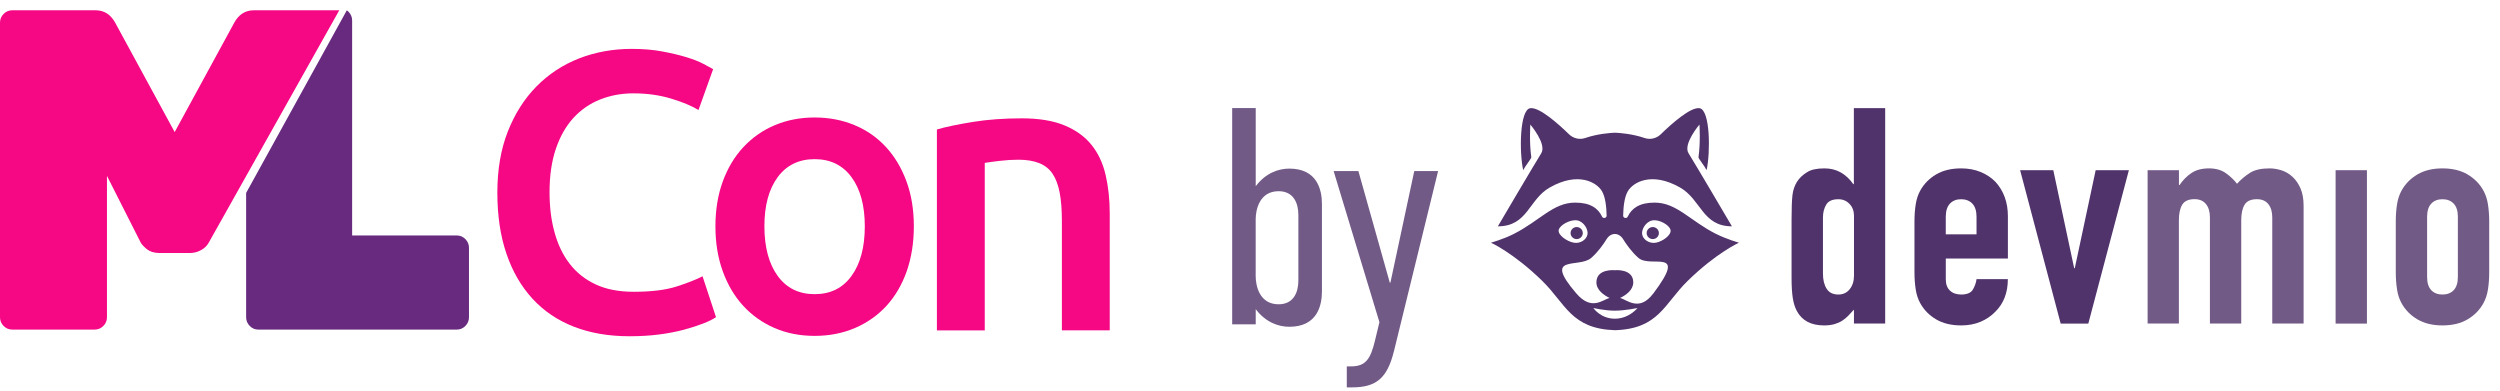 <svg width="179" height="28" viewBox="0 0 179 28" fill="none" xmlns="http://www.w3.org/2000/svg">
<path d="M132.743 23.167V22.17C132.597 22.329 132.457 22.478 132.325 22.616C132.193 22.753 132.046 22.871 131.885 22.973C131.724 23.075 131.541 23.153 131.334 23.212C131.13 23.269 130.887 23.3 130.608 23.3C129.67 23.3 129.016 22.954 128.651 22.26C128.519 22.014 128.423 21.711 128.365 21.351C128.307 20.991 128.276 20.506 128.276 19.899V15.717C128.276 14.924 128.298 14.338 128.341 13.962C128.43 13.24 128.774 12.7 129.375 12.337C129.654 12.15 130.07 12.056 130.627 12.056C131.067 12.056 131.459 12.153 131.803 12.349C132.147 12.546 132.445 12.823 132.693 13.183H132.736V7.743H134.979V23.167H132.736H132.743ZM130.524 19.594C130.524 20.041 130.613 20.401 130.788 20.676C130.964 20.951 131.243 21.088 131.625 21.088C131.962 21.088 132.233 20.963 132.438 20.709C132.642 20.456 132.746 20.129 132.746 19.724V15.456C132.746 15.111 132.64 14.824 132.426 14.601C132.214 14.376 131.945 14.265 131.623 14.265C131.197 14.265 130.909 14.395 130.755 14.656C130.601 14.916 130.524 15.22 130.524 15.565V19.594Z" fill="#51336B"/>
<path d="M143.762 18.511H139.319V20.006C139.319 20.352 139.418 20.619 139.617 20.806C139.814 20.993 140.081 21.088 140.42 21.088C140.846 21.088 141.127 20.965 141.266 20.721C141.406 20.475 141.49 20.231 141.519 19.985H143.762C143.762 20.953 143.462 21.732 142.861 22.324C142.567 22.628 142.214 22.867 141.805 23.04C141.394 23.212 140.932 23.3 140.42 23.3C139.716 23.3 139.119 23.156 138.626 22.867C138.136 22.578 137.759 22.194 137.494 21.718C137.333 21.429 137.222 21.098 137.165 20.721C137.107 20.345 137.076 19.935 137.076 19.487V15.868C137.076 15.421 137.105 15.009 137.165 14.635C137.222 14.258 137.333 13.927 137.494 13.637C137.759 13.162 138.136 12.778 138.626 12.489C139.117 12.2 139.716 12.056 140.42 12.056C140.932 12.056 141.399 12.143 141.817 12.316C142.235 12.489 142.591 12.728 142.885 13.031C143.471 13.682 143.765 14.497 143.765 15.48V18.511H143.762ZM139.319 16.778H141.519V15.523C141.519 15.104 141.42 14.791 141.221 14.58C141.024 14.372 140.754 14.265 140.418 14.265C140.081 14.265 139.812 14.369 139.615 14.58C139.418 14.789 139.317 15.104 139.317 15.523V16.778H139.319Z" fill="#51336B"/>
<path d="M152.428 12.186L149.523 23.17H147.545L144.64 12.186H147.016L148.511 19.205H148.554L150.05 12.186H152.425H152.428Z" fill="#51336B"/>
<path d="M167.229 23.167V12.186H169.472V23.17H167.229V23.167Z" fill="#725A87"/>
<path d="M153.769 23.167V12.186H156.013V13.247H156.056C156.292 12.901 156.573 12.614 156.902 12.392C157.232 12.167 157.652 12.056 158.167 12.056C158.65 12.056 159.054 12.172 159.376 12.401C159.699 12.633 159.963 12.884 160.167 13.159C160.446 12.856 160.754 12.595 161.091 12.38C161.427 12.162 161.896 12.056 162.497 12.056C162.776 12.056 163.062 12.103 163.356 12.195C163.649 12.29 163.913 12.444 164.147 12.662C164.382 12.88 164.572 13.157 164.719 13.495C164.866 13.834 164.938 14.251 164.938 14.741V23.167H162.694V15.563C162.694 15.158 162.598 14.841 162.408 14.608C162.218 14.376 161.947 14.263 161.596 14.263C161.17 14.263 160.877 14.393 160.716 14.653C160.555 14.914 160.473 15.288 160.473 15.778V23.165H158.23V15.561C158.23 15.156 158.133 14.838 157.943 14.606C157.753 14.374 157.482 14.26 157.131 14.26C156.705 14.26 156.412 14.391 156.251 14.651C156.09 14.912 156.008 15.286 156.008 15.776V23.163H153.765L153.769 23.167Z" fill="#725A87"/>
<path d="M171.538 15.868C171.538 15.421 171.566 15.009 171.627 14.635C171.684 14.258 171.795 13.927 171.956 13.637C172.22 13.162 172.598 12.778 173.088 12.489C173.579 12.2 174.178 12.056 174.882 12.056C175.587 12.056 176.183 12.2 176.676 12.489C177.166 12.778 177.544 13.162 177.808 13.637C177.969 13.927 178.08 14.258 178.138 14.635C178.195 15.011 178.227 15.421 178.227 15.868V19.487C178.227 19.935 178.198 20.347 178.138 20.721C178.08 21.098 177.969 21.429 177.808 21.718C177.544 22.194 177.166 22.578 176.676 22.867C176.185 23.156 175.587 23.3 174.882 23.3C174.178 23.3 173.581 23.156 173.088 22.867C172.598 22.578 172.22 22.194 171.956 21.718C171.795 21.429 171.684 21.098 171.627 20.721C171.569 20.345 171.538 19.935 171.538 19.487V15.868ZM173.781 19.833C173.781 20.252 173.879 20.565 174.079 20.776C174.276 20.984 174.543 21.088 174.882 21.088C175.221 21.088 175.488 20.984 175.685 20.776C175.882 20.567 175.983 20.252 175.983 19.833V15.523C175.983 15.104 175.885 14.791 175.685 14.58C175.488 14.372 175.219 14.265 174.882 14.265C174.545 14.265 174.276 14.369 174.079 14.58C173.882 14.789 173.781 15.104 173.781 15.523V19.833Z" fill="#725A87"/>
<path d="M113.328 16.688C113.328 16.449 113.131 16.257 112.89 16.257C112.65 16.257 112.453 16.451 112.453 16.688C112.453 16.925 112.65 17.119 112.89 17.119C113.131 17.119 113.328 16.925 113.328 16.688Z" fill="#51336B"/>
<path d="M118.338 16.257C118.096 16.257 117.901 16.451 117.901 16.688C117.901 16.925 118.098 17.119 118.338 17.119C118.579 17.119 118.776 16.925 118.776 16.688C118.776 16.451 118.579 16.257 118.338 16.257Z" fill="#51336B"/>
<path d="M122.89 16.761C120.998 15.807 120.058 14.509 118.473 14.507C117.372 14.504 116.819 14.928 116.547 15.508C116.468 15.677 116.213 15.617 116.218 15.433C116.232 14.784 116.314 14.095 116.552 13.692C116.925 13.053 118.254 12.269 120.286 13.422C121.81 14.289 121.883 16.205 124.006 16.205C124.006 16.205 121.426 11.814 120.899 10.973C120.488 10.315 121.681 8.918 121.681 8.918C121.681 8.918 121.767 10.182 121.611 11.262C121.599 11.34 122.041 11.88 122.193 12.181C122.476 10.895 122.45 7.871 121.693 7.748C121.046 7.643 119.668 8.877 118.906 9.619C118.601 9.915 118.151 10.019 117.745 9.879C116.87 9.576 115.913 9.514 115.679 9.503C115.643 9.503 115.61 9.503 115.574 9.503C115.34 9.514 114.386 9.576 113.508 9.879C113.104 10.019 112.652 9.915 112.347 9.619C111.585 8.877 110.207 7.643 109.56 7.748C108.803 7.868 108.776 10.895 109.06 12.181C109.212 11.88 109.654 11.34 109.642 11.262C109.486 10.182 109.572 8.918 109.572 8.918C109.572 8.918 110.765 10.315 110.354 10.973C109.827 11.816 107.247 16.205 107.247 16.205C109.394 16.205 109.44 14.289 110.967 13.422C112.998 12.269 114.328 13.053 114.701 13.692C114.939 14.095 115.021 14.784 115.035 15.433C115.04 15.617 114.783 15.677 114.706 15.508C114.434 14.928 113.881 14.504 112.78 14.507C111.195 14.509 110.255 15.809 108.363 16.761C107.63 17.131 106.752 17.377 106.752 17.377C106.752 17.377 108.368 18.104 110.419 20.105C112.111 21.758 112.484 23.539 115.631 23.643C118.776 23.542 119.151 21.758 120.844 20.105C122.895 18.104 124.511 17.377 124.511 17.377C124.511 17.377 123.633 17.131 122.9 16.761H122.89ZM111.602 16.47C111.674 16.108 112.455 15.691 112.931 15.781C113.407 15.871 113.734 16.434 113.662 16.797C113.59 17.159 113.148 17.465 112.674 17.375C112.198 17.285 111.532 16.832 111.602 16.468V16.47ZM115.622 22.819C114.595 22.819 114.083 22.052 114.083 22.052C114.083 22.052 114.888 22.244 115.622 22.244C116.355 22.244 117.245 22.052 117.245 22.052C117.245 22.052 116.648 22.819 115.622 22.819ZM118.379 21.008C117.362 22.362 116.49 21.448 115.994 21.334C116.393 21.152 116.942 20.771 116.942 20.219C116.942 19.212 115.622 19.347 115.622 19.347C115.622 19.347 114.302 19.212 114.302 20.219C114.302 20.768 114.85 21.15 115.249 21.334C114.754 21.446 113.97 22.294 112.864 21.008C110.421 18.163 113.042 19.234 113.927 18.471C114.427 18.04 114.826 17.455 115.03 17.126C115.338 16.629 115.905 16.629 116.216 17.126C116.42 17.455 116.819 18.04 117.319 18.471C118.204 19.234 120.882 17.675 118.382 21.008H118.379ZM118.572 17.375C118.096 17.465 117.653 17.159 117.581 16.797C117.509 16.434 117.838 15.871 118.312 15.781C118.788 15.691 119.538 16.108 119.61 16.47C119.683 16.832 119.045 17.285 118.569 17.377L118.572 17.375Z" fill="#51336B"/>
<path d="M88.224 7.736H89.91V13.332C90.629 12.38 91.549 12.072 92.314 12.072C94.29 12.072 94.651 13.555 94.651 14.616V20.854C94.651 21.915 94.293 23.397 92.314 23.397C91.549 23.397 90.629 23.087 89.91 22.137V23.222H88.224V7.736ZM92.963 20.082V15.392C92.963 14.552 92.626 13.69 91.547 13.69C90.177 13.69 89.907 15.018 89.907 15.703V19.774C89.907 20.46 90.177 21.787 91.547 21.787C92.624 21.787 92.963 20.925 92.963 20.084V20.082Z" fill="#725A87"/>
<path d="M99.799 25.169C99.328 27.07 98.541 27.736 96.813 27.736H96.43V26.232H96.745C97.801 26.232 98.137 25.678 98.452 24.373L98.767 23.068L95.488 12.25H97.262L99.508 20.235H99.554L101.261 12.25H102.968L99.801 25.171L99.799 25.169Z" fill="#725A87"/>
<path d="M45.06 24.075C43.591 24.075 42.266 23.848 41.098 23.395C39.929 22.941 38.936 22.271 38.128 21.39C37.315 20.508 36.693 19.435 36.262 18.165C35.826 16.896 35.61 15.435 35.61 13.787C35.61 12.14 35.861 10.679 36.362 9.41C36.864 8.14 37.546 7.067 38.414 6.186C39.282 5.304 40.3 4.639 41.469 4.18C42.638 3.727 43.892 3.5 45.231 3.5C46.044 3.5 46.776 3.561 47.438 3.687C48.1 3.813 48.672 3.949 49.164 4.1C49.655 4.251 50.062 4.412 50.383 4.583C50.704 4.755 50.929 4.876 51.06 4.951L50.011 7.878C49.56 7.596 48.913 7.324 48.075 7.067C47.237 6.81 46.325 6.684 45.346 6.684C44.499 6.684 43.706 6.83 42.969 7.123C42.231 7.415 41.594 7.858 41.057 8.442C40.521 9.032 40.099 9.767 39.798 10.659C39.497 11.551 39.347 12.584 39.347 13.757C39.347 14.8 39.462 15.757 39.703 16.629C39.939 17.5 40.3 18.256 40.792 18.891C41.283 19.526 41.905 20.019 42.658 20.367C43.41 20.72 44.318 20.891 45.377 20.891C46.641 20.891 47.669 20.765 48.461 20.508C49.254 20.251 49.866 20.009 50.302 19.782L51.266 22.709C51.04 22.861 50.734 23.012 50.347 23.163C49.961 23.314 49.505 23.46 48.973 23.606C48.446 23.747 47.849 23.863 47.192 23.949C46.535 24.034 45.823 24.075 45.071 24.075H45.06Z" fill="#F60784"/>
<path d="M65.431 16.201C65.431 17.374 65.26 18.447 64.924 19.415C64.583 20.382 64.102 21.203 63.48 21.888C62.858 22.568 62.105 23.102 61.227 23.48C60.35 23.858 59.382 24.049 58.328 24.049C57.275 24.049 56.306 23.858 55.444 23.48C54.576 23.102 53.828 22.568 53.206 21.888C52.584 21.208 52.098 20.382 51.747 19.415C51.396 18.447 51.225 17.379 51.225 16.201C51.225 15.022 51.401 13.959 51.747 13.002C52.098 12.044 52.584 11.223 53.217 10.543C53.849 9.863 54.596 9.334 55.469 8.966C56.337 8.599 57.29 8.412 58.328 8.412C59.366 8.412 60.325 8.599 61.202 8.966C62.08 9.334 62.828 9.863 63.45 10.543C64.072 11.223 64.558 12.044 64.909 13.002C65.26 13.959 65.431 15.027 65.431 16.201ZM61.92 16.201C61.92 14.725 61.604 13.551 60.972 12.689C60.34 11.828 59.457 11.395 58.328 11.395C57.199 11.395 56.312 11.828 55.679 12.689C55.047 13.551 54.731 14.719 54.731 16.201C54.731 17.682 55.047 18.881 55.679 19.752C56.312 20.624 57.194 21.062 58.328 21.062C59.462 21.062 60.34 20.629 60.972 19.752C61.604 18.881 61.92 17.697 61.92 16.201Z" fill="#F60784"/>
<path d="M67.087 9.268C67.749 9.077 68.607 8.901 69.66 8.729C70.719 8.558 71.888 8.473 73.172 8.473C74.381 8.473 75.389 8.639 76.201 8.971C77.014 9.304 77.661 9.767 78.143 10.362C78.624 10.956 78.966 11.677 79.161 12.523C79.357 13.364 79.457 14.291 79.457 15.294V23.651H76.031V15.838C76.031 15.042 75.981 14.367 75.876 13.808C75.77 13.248 75.6 12.795 75.364 12.442C75.128 12.09 74.807 11.838 74.401 11.677C73.994 11.515 73.498 11.435 72.916 11.435C72.48 11.435 72.028 11.465 71.556 11.52C71.085 11.576 70.734 11.626 70.508 11.662V23.656H67.082V9.274L67.087 9.268Z" fill="#F60784"/>
<path d="M18.18 0.736H24.291L14.987 17.3C14.857 17.56 14.663 17.765 14.403 17.905C14.144 18.045 13.879 18.115 13.62 18.115H11.405C11.036 18.115 10.731 18.015 10.492 17.82C10.252 17.625 10.103 17.45 10.038 17.295L7.658 12.592V22.718C7.658 22.958 7.573 23.163 7.399 23.338C7.224 23.513 7.02 23.598 6.78 23.598H0.878C0.639 23.598 0.434 23.513 0.259 23.338C0.085 23.163 0 22.958 0 22.718V1.616C0 1.376 0.085 1.171 0.259 0.996C0.434 0.821 0.639 0.736 0.878 0.736H6.84C7.449 0.736 7.918 1.031 8.242 1.616L12.507 9.456L16.778 1.616C17.102 1.026 17.571 0.736 18.18 0.736Z" fill="#F60784"/>
<path d="M33.322 17.121C33.149 16.945 32.947 16.859 32.709 16.859H25.213V1.466C25.213 1.224 25.124 1.018 24.956 0.842C24.917 0.801 24.877 0.771 24.833 0.736L17.623 13.812V22.712C17.623 22.954 17.707 23.16 17.88 23.337C18.053 23.513 18.256 23.598 18.493 23.598H32.709C32.947 23.598 33.149 23.513 33.322 23.337C33.495 23.16 33.579 22.954 33.579 22.712V17.745C33.579 17.504 33.495 17.297 33.322 17.121Z" fill="#672A7F"/>
</svg>
